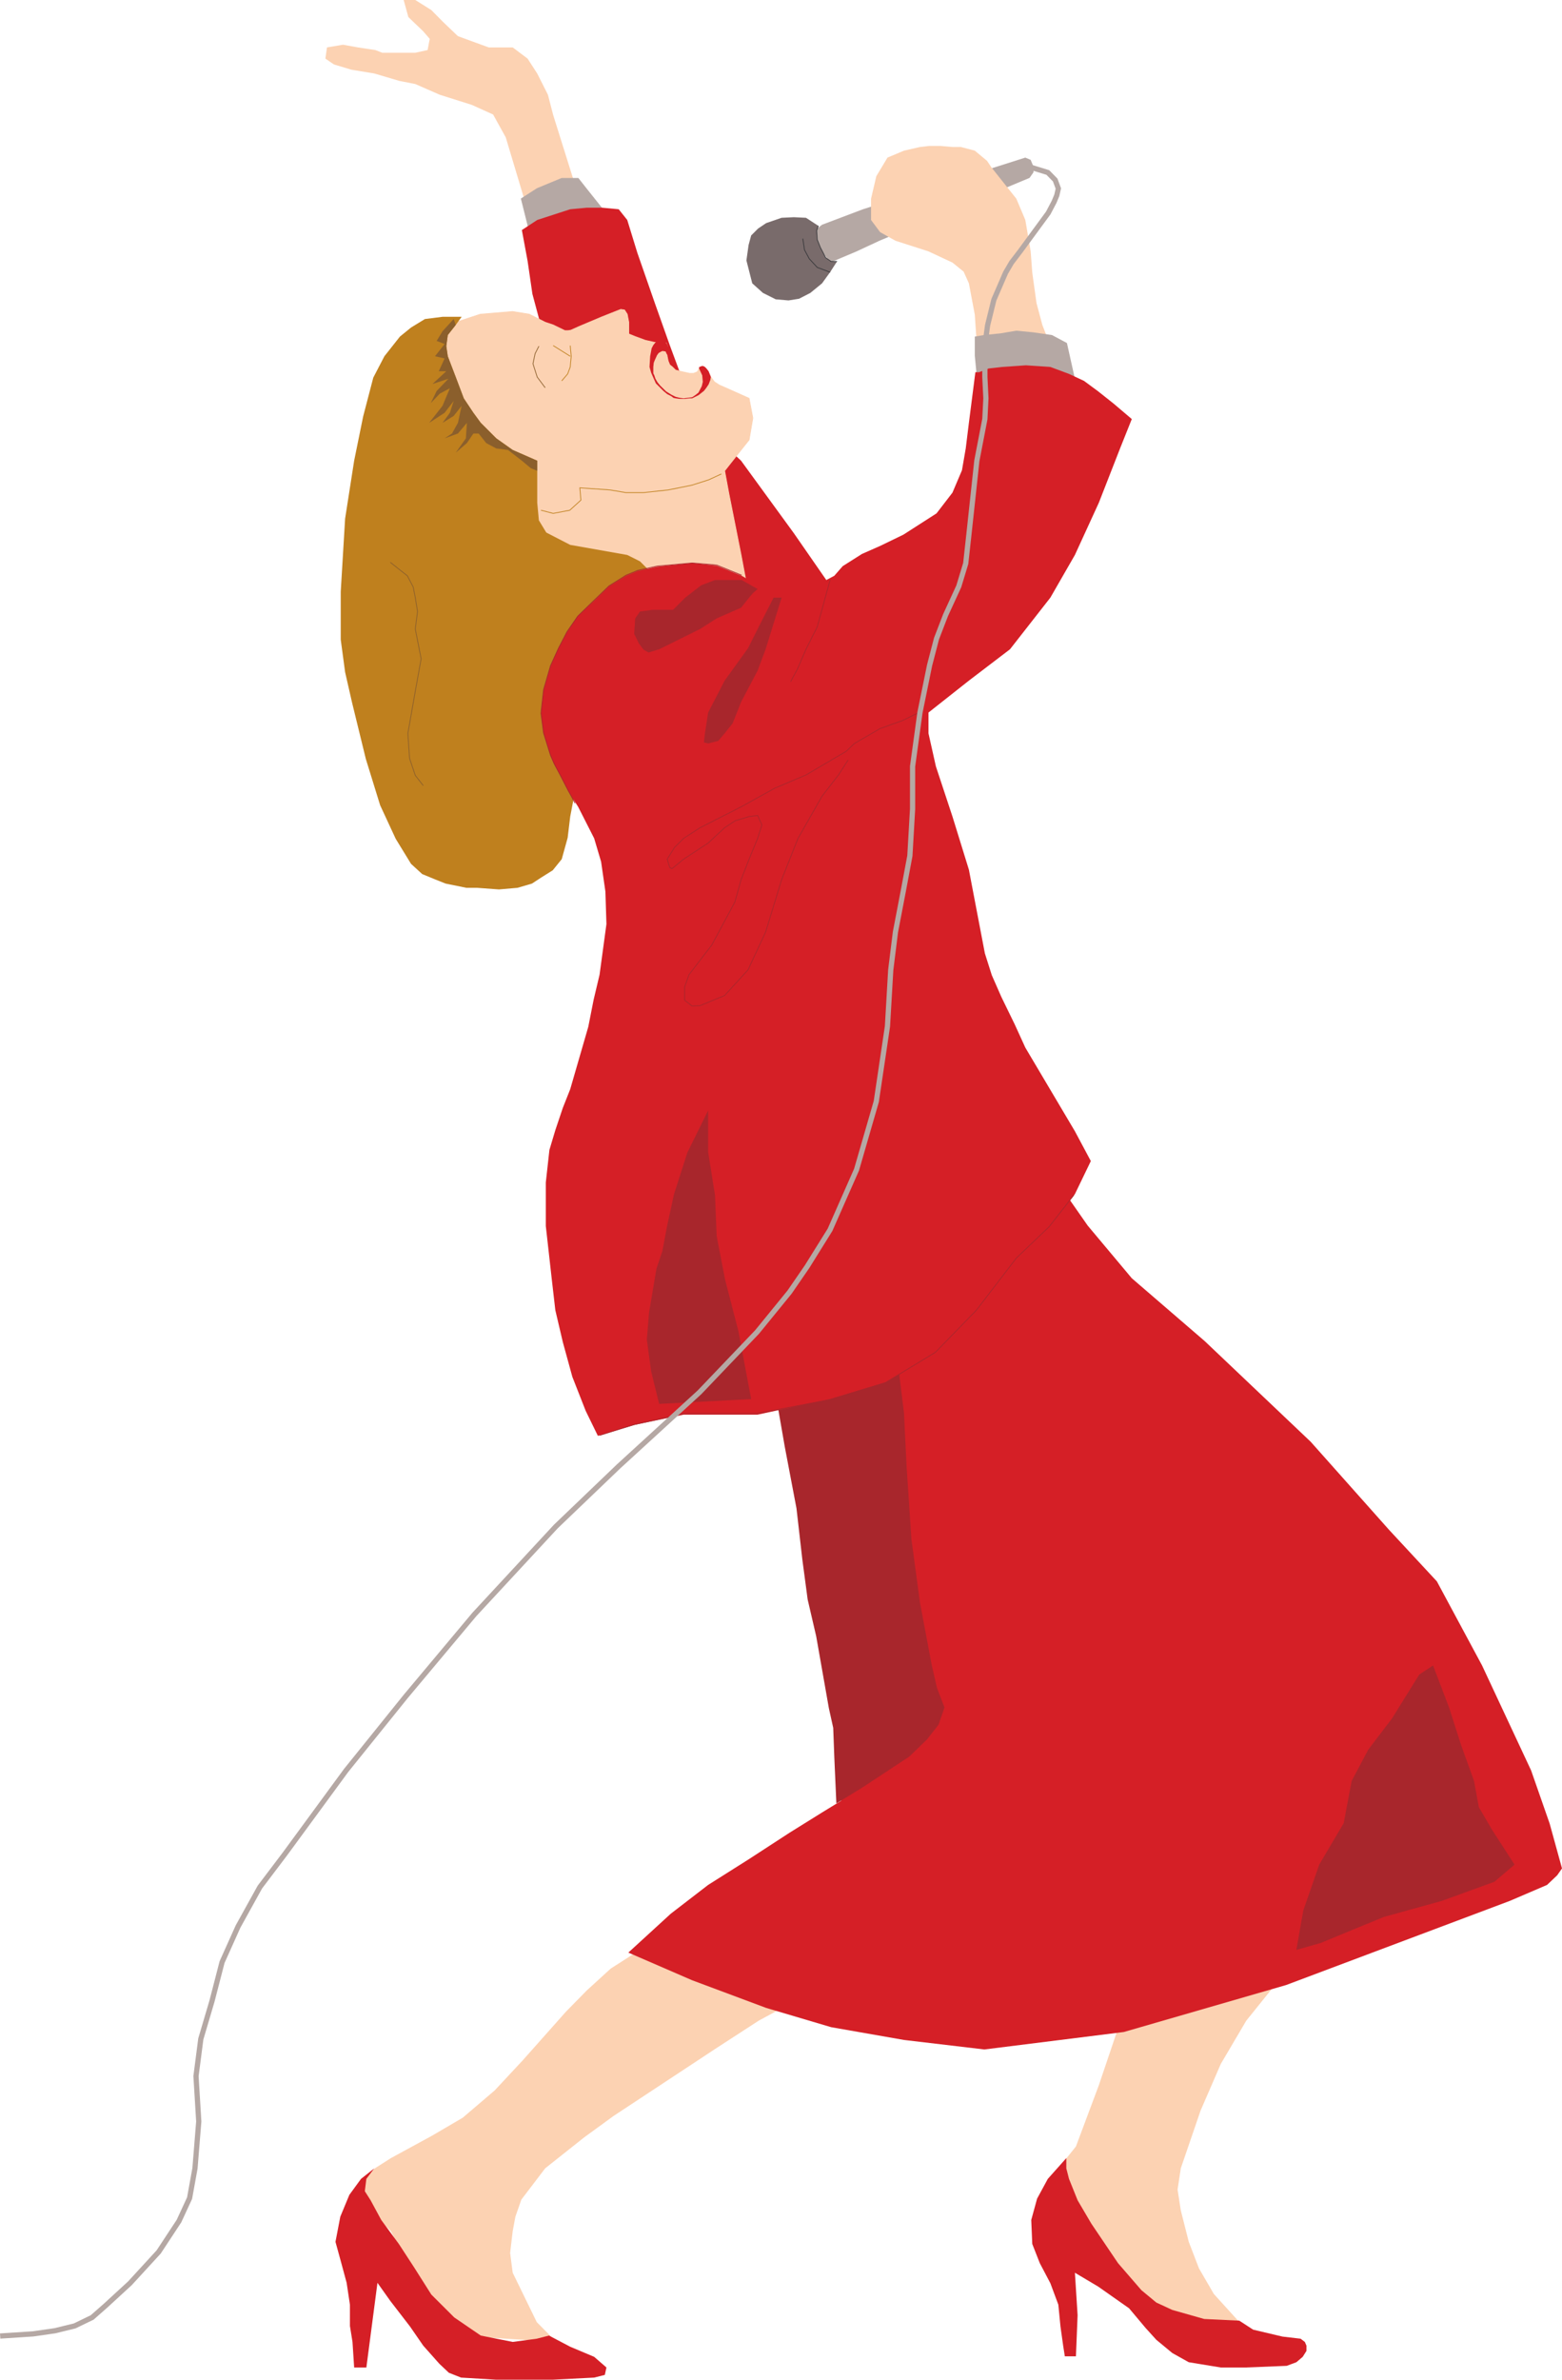 <svg xmlns="http://www.w3.org/2000/svg" width="95.026" height="144.688"><path fill="#fcd2b2" d="m68.37 122.281-1.52 4.5-1.395 3.727-1.07 1.328 1.492 2.555.973 2.558 2.59 2.848 1.906 1.621 4.379.129-1.879-2.07-.906-1.559-.621-1.613-.485-1.914-.195-1.262.195-1.293 1.2-3.5 1.234-2.848 1.55-2.629 1.977-2.457-9.425 1.88m-28.27-4.02-1.426.457-1.52.972-1.456 1.329-1.266 1.289-2.621 2.949-1.719 1.844-1.941 1.656-1.88 1.101-2.491 1.356-.973.62-.676.642v1.53l1.649 1.65 1.968 3.855 2.465 2.52 5.633.359-1.191-1.203-1.465-3.004-.156-1.2.156-1.328.164-.879.36-1.035 1.452-1.906 2.368-1.879 1.785-1.3 6.281-4.141 2.555-1.657 3.398-1.84-9.453-2.757"/><path fill="#d51f26" d="m64.87 131.215-1.125 1.262-.653 1.203-.355 1.297.062 1.457.457 1.164.645 1.226.484 1.301.13 1.328.163 1.164.102.649h.675l.102-2.496-.164-2.586 1.418.843 1.879 1.32 1.008 1.2.648.715.973.804 1 .559 1.949.32h1.52l2.492-.101.586-.219.386-.328.227-.36v-.32l-.098-.226-.258-.196-1.101-.129-1.785-.421-.844-.547-2.133-.102-1.941-.55-.973-.45-.906-.75-1.426-1.648-1.621-2.399-.836-1.422-.523-1.3-.164-.641v-.621m-42.098.621-.809.64-.71.973-.551 1.328-.293 1.528.355 1.293.324 1.199.2 1.328v1.293l.156.973.101 1.554h.743l.675-5.148.782 1.101 1.199 1.555.804 1.164.98 1.102.58.547.741.293 2.106.128h3.5l2.492-.128.648-.164.098-.45-.746-.648-1.457-.613-1.293-.68-.742.191-1.465.196-1.942-.387-1.613-1.102-1.394-1.39-1.07-1.688-.907-1.39-1.07-1.457-.649-1.2-.351-.55.093-.75.485-.641m41.613-59.879 1.785 2.559 2.684 3.203 4.434 3.82 6.449 6.121 4.761 5.348 2.915 3.14 2.75 5.114 2.984 6.383 1.129 3.234.75 2.723-.293.418-.617.585-2.27.973-13.601 5.113-9.875 2.856-8.485 1.062-4.89-.578-4.434-.777-3.953-1.172-4.5-1.68-3.883-1.683 2.582-2.364 2.273-1.75 2.461-1.554 2.493-1.621 1.976-1.23 1.164-.712-.129-3.722-.812-3.954-.715-4.308-.77-4.496-.457-3.758-.742-3.238-.488-1.293 10.398-4.469 6.926-8.293"/><path fill="#a8262c" d="m79.288 116.156.968-2.785 1.489-2.52.484-2.566 1.008-1.902 1.457-1.914 1.648-2.657.84-.55.973 2.554.75 2.336.77 2.133.292 1.594.817 1.394 1.355 2.098-1.226 1.043-3.208 1.164-3.5.969-1.976.808-1.879.778-1.484.422.422-2.399m-24.75-33.965.457 3.72.164 3.339.289 4.336.52 3.855.714 3.793.32 1.391.457 1.191-.359 1.043-.71.907-1.071 1.035-2.852 1.879-1.586.972-.125-2.82-.066-1.777-.266-1.203-.77-4.368-.519-2.234-.324-2.43-.356-3.113-.714-3.754-.547-3.144 7.344-2.618"/><path fill="#b5a8a4" d="m62.866 10.488.035-.285-.2-.484-.324-.137-9.875 3.14-2.492.942-.457.36.164.64.293.621.488.68 1.614-.68 1.39-.648 6.961-2.914 2.172-.907.23-.328"/><path fill="#fcd2b2" d="m32.096 12.785-1.328-4.433-.77-1.391-1.3-.586-1.942-.613-1.492-.653-.973-.191-1.52-.45-1.39-.23-1.066-.32-.52-.355.098-.68.973-.164.906.164 1.062.16.422.164h2.008l.75-.164.129-.68-.394-.457-.907-.87L24.557 0h.707l.977.613.707.715.91.871 1.875.684h1.457l.906.68.586.906.652 1.293.32 1.234 1.391 4.434-2.949 1.355"/><path fill="#b5a8a4" d="m32.198 14.023-.485-1.941.97-.621 1.491-.617h1l.485.617 1.007 1.262-4.468 1.3"/><path fill="none" stroke="#b5a8a4" stroke-width=".045" d="m32.198 14.023-.485-1.941.97-.621 1.491-.617h1l.485.617 1.007 1.262zm0 0"/><path fill="#d51f26" d="m33.041 20.305-.652-2.434-.293-2.008-.348-1.875.934-.613 2.008-.652 1.008-.094h.933l1.008.094.52.652.617 2.004 1.062 3.05.907 2.555 1.199 3.235 1.136 1.914 2.004 1.879 3.207 4.402 2.72 3.922-8.903 2.492-9.067-18.523"/><path fill="#fcd2b2" d="m26.24 20.371 1-.613 1.981-.653 1.969-.164 1.008.164.968.489.489.164.715.347h.191l.164-.027.516-.23 1.39-.586 1.137-.45.227.036.164.257.093.489v.71l.39.16.618.227.578.13.39-.028.294.062.066.157v.648l.063.297.093.227.165.128.19.192.423.101.422.094h.257l.227-.094.102-.199.062-.094.129-.035.102.035.093.063.125.168.203.383.22.293.292.191.586.258 1.23.55.227 1.2-.226 1.328-.489.613-1 1.266.258 1.39.742 3.727.489 2.594-10.883-.688-6.477-8.902-1.973-6.375"/><path fill="none" stroke="#fcd2b2" stroke-width=".045" d="m26.24 20.371 1-.613 1.981-.653 1.969-.164 1.008.164.968.489.489.164.715.347h.191l.164-.027.516-.23 1.39-.586 1.137-.45.227.036.164.257.093.489v.71l.391.16.617.227.578.13.39-.028.294.062.066.157v.648l.063.297.094.227.164.129.191.19.422.102.422.094h.258l.226-.094.102-.199.062-.093.13-.036.1.036.094.062.125.168.204.383.218.293.293.191.586.258 1.23.55.227 1.2-.226 1.328-.489.613-1 1.266.258 1.39.742 3.727.489 2.594-10.883-.688-6.477-8.902zm0 0"/><path fill="none" stroke="#bf801e" stroke-width=".045" d="m43.885 28.816-.777.36-1.035.328-1.422.285-1.52.164h-1.043l-.972-.164-1.84-.129.062.75-.675.613-1.008.192-.742-.192"/><path fill="none" stroke="#8b5f2c" stroke-width=".045" d="m33.166 23.574-.484-.648-.258-.809.13-.617.23-.453"/><path fill="none" stroke="#bf801e" stroke-width=".045" d="m34.174 23.156.36-.422.156-.421.062-.653-.062-.648m-1.035 0 1.035.648"/><path fill="#796b6b" d="M50.92 15.898h-.359l-.328-.226-.32-.613-.196-.489-.035-.547.102-.293-.75-.488-.743-.035-.742.035-.941.324-.488.329-.422.421-.157.579-.132.94.355 1.392.649.582.78.39.778.067.64-.102.688-.355.711-.582.489-.676.421-.653"/><path fill="#fcd2b2" d="m59.428 21.012-.125-1.875-.36-1.91-.32-.711-.68-.551-1.456-.68-2.012-.648-.934-.524-.55-.738v-1.293l.32-1.367.68-1.133 1.004-.422.972-.222.551-.063h.715l.71.063h.516l.844.222.746.621.258.387 1.523 1.914.547 1.293.325 1.91.097 1.293.258 1.852.355 1.328.489 1.254h-4.473"/><path fill="#b5a8a4" d="m59.428 22.926-.125-1.293v-1.168l.547-.094 1.008-.101.972-.164 1.036.101 1.132.164.91.485.614 2.75-3.145-.68h-2.949"/><path fill="#bf801e" d="M28.084 19.262H26.92l-1.07.136-.844.516-.676.55-.945 1.196-.676 1.3-.617 2.364-.547 2.688-.55 3.523-.266 4.442v2.914l.266 1.976.421 1.844.84 3.434.871 2.816.946 2.039.933 1.523.68.622.777.32.649.258 1.265.257h.649l1.328.098 1.129-.098.879-.257.55-.36.715-.449.547-.676.36-1.3.156-1.293.484-2.528-.484-7.64 2.95-3.141 1.776-1.723-.484-.484-.773-.387-3.47-.613-1.456-.75-.45-.742-.1-1.07v-2.555l-1.493-.653-1-.707-.942-.941-.449-.613-.586-.88-.488-1.292-.484-1.266-.09-.613.09-.676.484-.613.36-.496"/><path fill="#d51f26" d="m45.12 35.008-1.52-.613-1.492-.165-2.137.227-1.168.258-.715.293-1.035.64-.906.88-1 .937-.649.969-.523.98-.484 1.098-.422 1.457-.156 1.422.156 1.199.422 1.363.226.516.36.648.484.973.613.969.973 1.914.422 1.422.261 1.812.063 1.977-.418 3.078-.36 1.52-.327 1.652-1.098 3.789-.45 1.136-.456 1.356-.36 1.203-.219 1.977v2.648l.356 3.176.223 1.941.457 1.945.578 2.106.812 2.07.742 1.52 2.27-.676 2.945-.613h4.504l4.406-.946 3.426-1.035 3.051-1.879 2.453-2.52 2.465-3.202 2.008-1.914 1.492-1.914.969-2.008-.969-1.813-3.016-5.086-.648-1.418-.809-1.66-.582-1.324-.422-1.328-.972-5.086-1-3.234-1.008-3.047-.45-2.008v-1.266l2.458-1.941 2.5-1.906 2.457-3.141 1.492-2.594 1.457-3.176 1.29-3.3.714-1.786-1.098-.933-.945-.75-.867-.64-.91-.423-1.133-.421-1.485-.102-1.464.102-.809.093-.586.227h-.219l-.394 3.078-.192 1.555-.23 1.328-.578 1.36-.969 1.26-2.016 1.294-1.418.687-1.101.485-1.172.742-.512.586-1.203.64h-1.52l-1.519.164-1.394-.804"/><path fill="none" stroke="#a8262c" stroke-width=".045" d="m56.03 43.262-1.133.55-1.356.485-1.558.906-.516.485-2.433 1.43-1.907.808-2.043 1.133-2.492 1.265-1.004.649-.55.55-.45.715.157.512.136.066.707-.578 1.492-.98 1.004-.934.645-.422.844-.257.52-.063.257.578-.258.813-.52 1.265-.488 1.254-.382 1.363-1.395 2.594-1.39 1.813-.266.742v.809l.457.355.484-.027 1.492-.614 1.422-1.558 1.07-2.297.973-3.18 1-2.52 1.461-2.562 1-1.293.586-.906"/><path fill="#a8262c" d="m45.698 85.066-.778-4.14-.804-3.106-.516-2.656-.102-2.5-.418-2.621v-2.527l-1.265 2.566-.809 2.52-.418 1.914-.293 1.554-.359 1.063-.191 1.137-.258 1.523-.137 1.652.266 1.946.484 1.968 5.598-.293m1.852-48.73-.973 3.14-.485 1.294-1.008 1.914-.511 1.293-.489.613-.39.457-.614.156-.257-.062.062-.551.195-1.266 1.004-1.941 1.422-1.969.586-1.172.969-1.906h.488m-1.457-.523-.972-.547h-1.622l-.84.32-.972.75-.742.742h-1.235l-.777.102-.289.418-.063.937.286.586.293.387.293.164.648-.195 2.492-1.235 1.008-.644 1.484-.649.489-.613.226-.266.293-.257"/><path fill="none" stroke="#a8262c" stroke-width=".045" d="m50.498 35.266-.78 2.847-.684 1.364-.516 1.191-.418.781"/><path fill="none" stroke="#8b5f2c" stroke-width=".045" d="m23.745 34.191 1.035.817.355.676.13.652.136.844-.137 1.062.356 1.813-.356 1.976-.45 2.559.102 1.52.348 1.035.484.62"/><path fill="#8b5f2c" d="m27.6 19.398-.68.743-.355.586.484.191-.586.742.586.133-.355.777h.457l-.844.778.973-.32-.715.742-.36.742.551-.578.614-.329-.45 1.07-.812 1.036.941-.613.551-.715-.23.715-.45.613.68-.422.484-.613-.226 1.035-.36.648-.449.293.809-.293.547-.648-.063.941-.617.871.68-.585.394-.579h.32l.458.579.613.328.715.093.843.653.547.457.387.156v-.613l-1.492-.653-1-.707-.942-.941-.449-.613-.586-.88-.488-1.292-.484-1.266-.09-.613.09-.676.484-.613-.125-.36"/><path fill="none" stroke="#363639" stroke-width=".045" d="m50.498 16.55-.78-.292-.485-.524-.293-.546-.098-.68m2.078 1.39h-.359l-.328-.226-.32-.613-.196-.489-.035-.547.102-.293"/><path fill="none" stroke="#a8262c" stroke-width=".045" d="m36.475 87.273 2.07-.648 3.106-.68h4.379l4.433-.843 3.399-1.036 3.047-1.847L59.4 79.66l2.43-3.168 2.003-1.914 1.493-1.914"/><path fill="none" stroke="#b5a8a4" stroke-width=".317" d="m62.702 10.168 1.043.32.449.457.191.516-.094.418-.164.394-.355.676-1.715 2.336-.52.68-.359.613-.715 1.649-.383 1.558-.164 1.227v1.914l.063 1.293-.063 1.261-.488 2.532-.484 4.496-.192 1.75-.422 1.39-.804 1.75-.551 1.43-.422 1.621-.586 2.875-.449 3.274v2.59l-.164 2.847-.395 2.11-.484 2.527-.285 2.297-.2 3.433-.679 4.567-1.2 4.144-1.613 3.657-1.394 2.238-1.07 1.555-1.977 2.425-3.5 3.664-4.918 4.5-3.82 3.657-4.957 5.347-4.176 4.985-3.629 4.504-3.727 5.082-1.519 2.007-1.328 2.399-.973 2.164-.613 2.371-.68 2.3-.293 2.262.168 2.758-.23 2.848-.328 1.812-.645 1.395-1.234 1.875-1.75 1.906-1.485 1.364-.812.714-1.067.516-1.199.293-1.328.191-2.004.13"/><path fill="#d51f26" d="m42.756 23.219-.062.258-.2.39-.16.13-.132.093-.094.062-.52.067-.222-.028-.266-.066-.258-.129-.32-.2-.356-.35-.164-.2-.128-.219-.067-.203-.062-.125v-.387l.027-.257.066-.164.133-.293.094-.13.101-.062.13-.066.19.027.036.066.027.067.13.2-.028-.395v-.157l-.063-.199-.101-.156-.13-.067-.163-.035-.192.035-.129.094-.128.164-.102.192-.09.484-.039.652.102.356.129.293.156.351.457.457.23.192.254.129.13.101.128.028.266.035h.32l.258-.035h.164l.387-.192.328-.258.129-.164.156-.23.101-.258.036-.191-.036-.102-.101-.254-.13-.164-.093-.094-.062-.035-.067-.027-.132.027-.032.035h-.062v.094l.191.418.035.395"/><path fill="none" stroke="#a8262c" stroke-width=".045" d="m45.12 34.973-1.52-.618-1.492-.125-2.137.192-1.168.258-.715.293-1.035.648-.906.871-1 .973-.649.941-.523 1.008-.484 1.063-.422 1.457-.156 1.425.156 1.204.422 1.355.226.52.36.68.484.933.422.781"/></svg>
